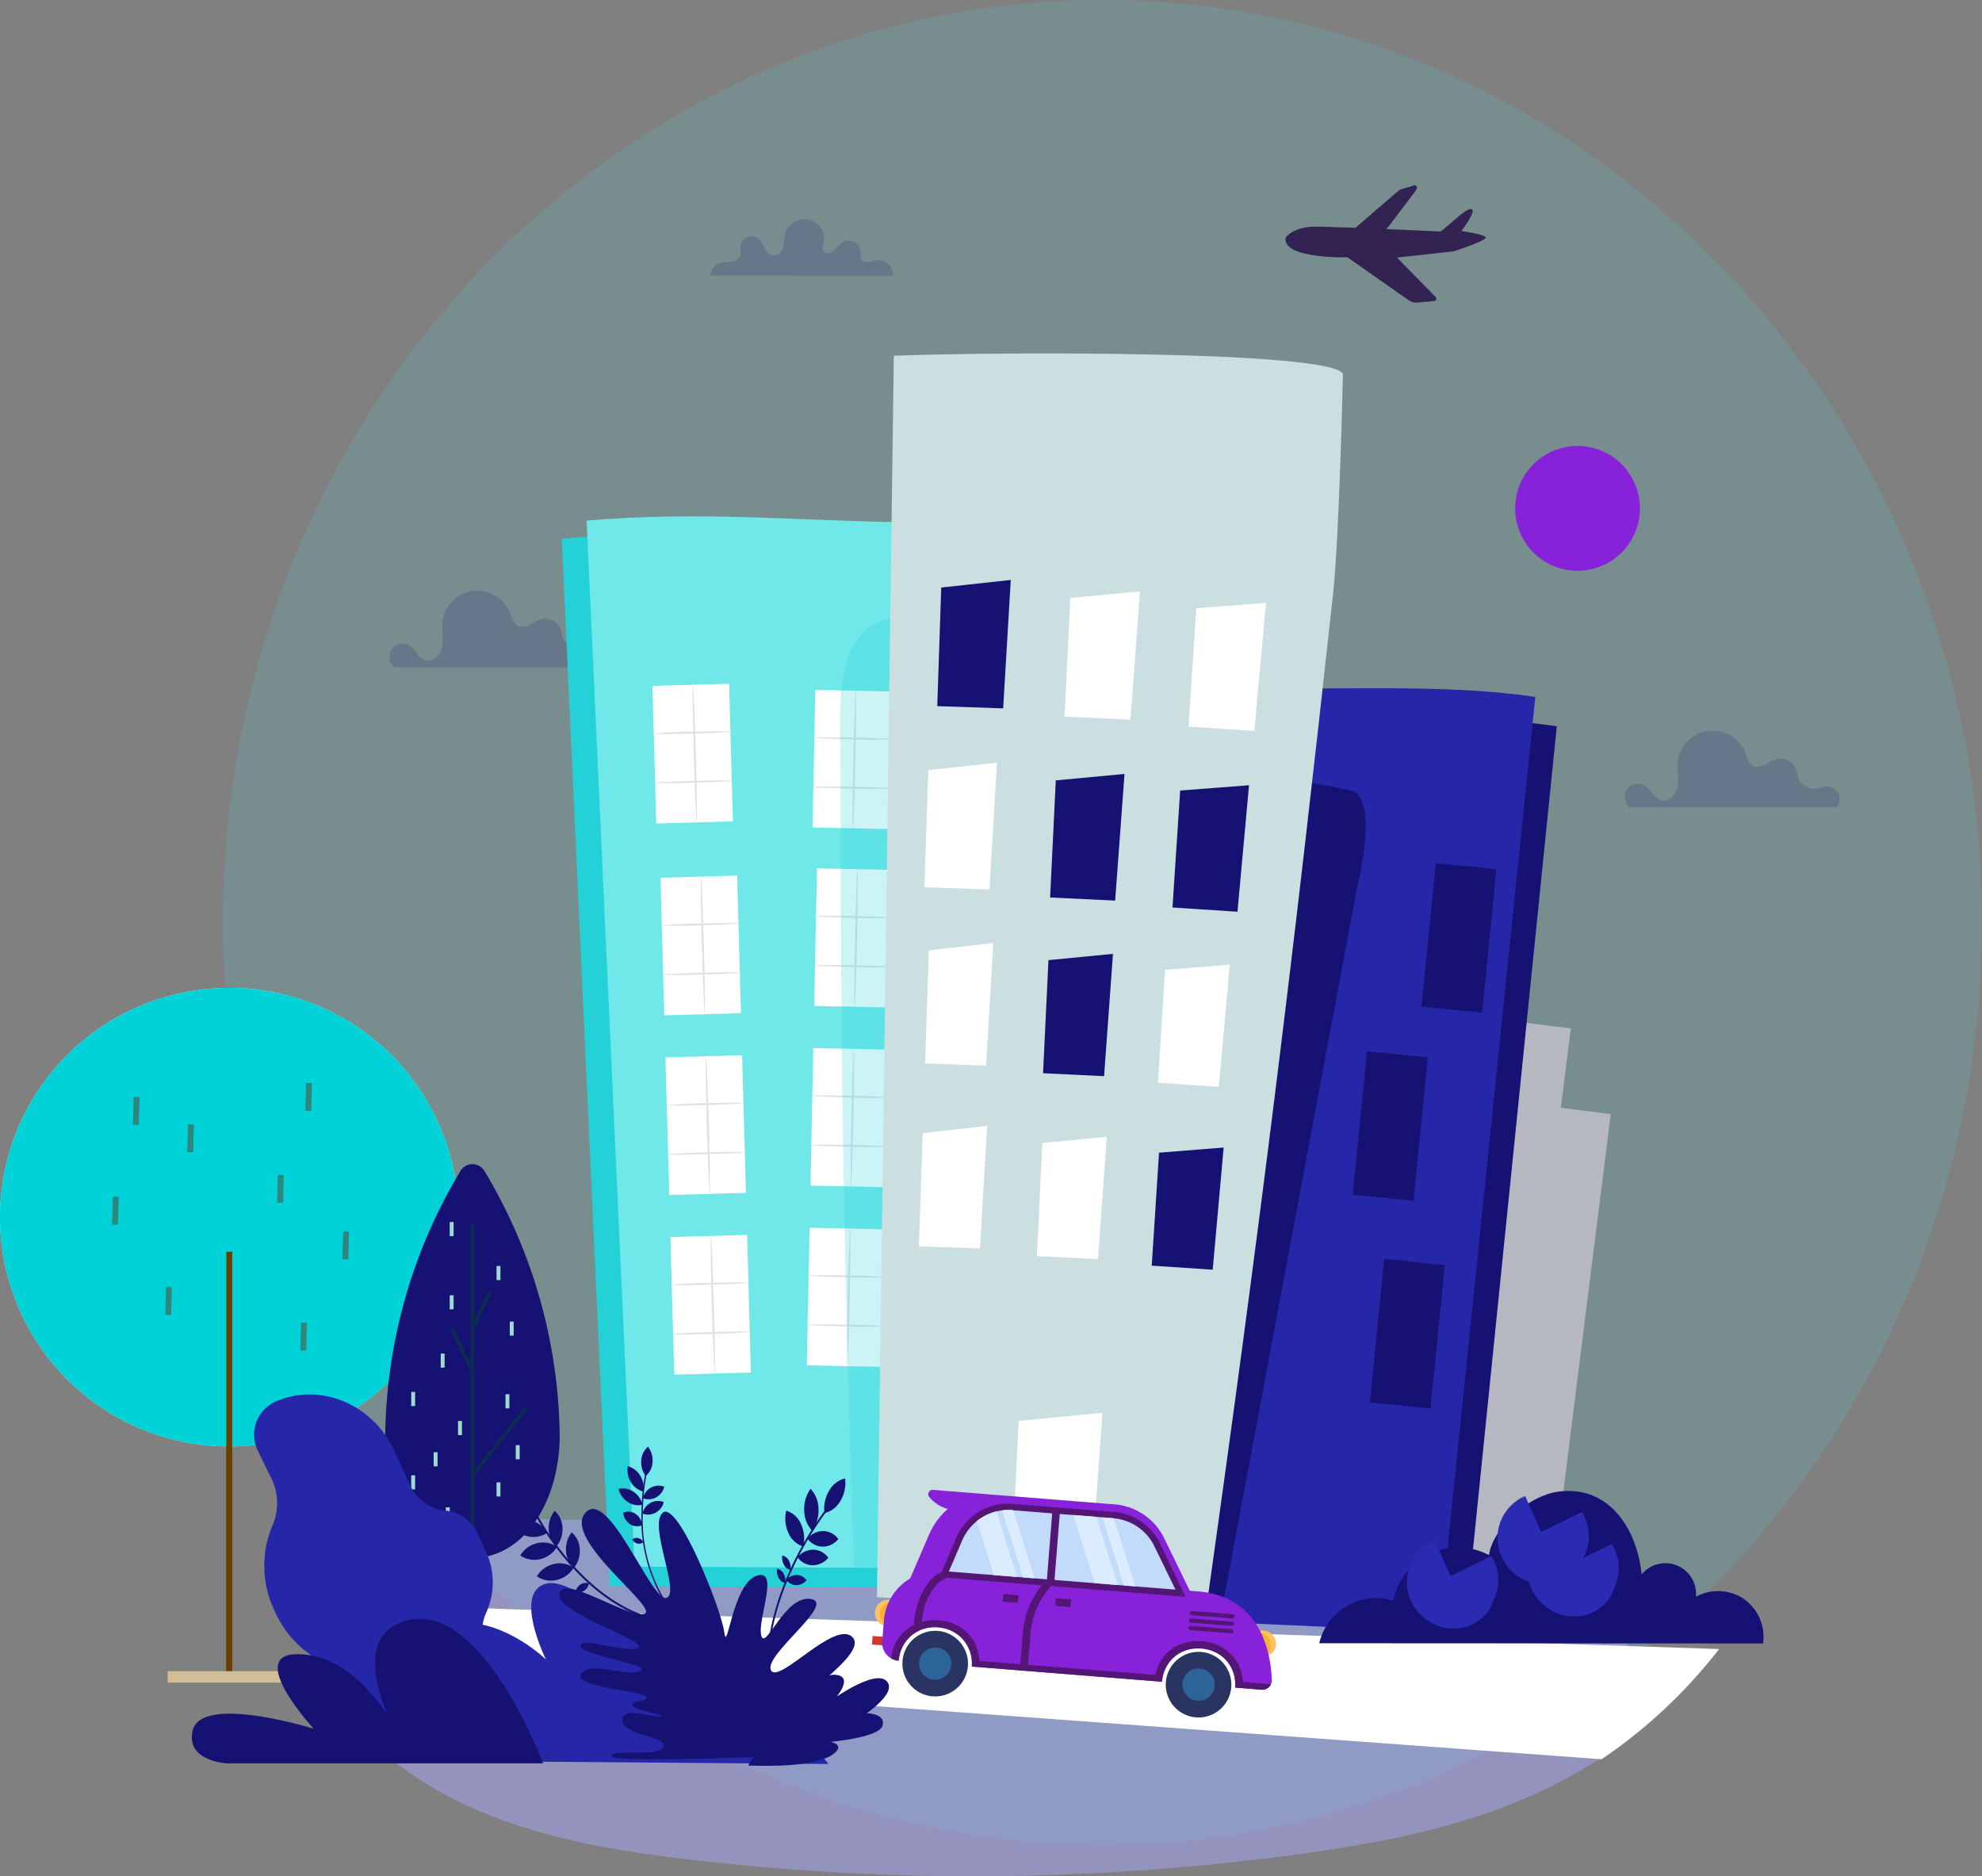 <?xml version="1.0" encoding="UTF-8"?>
<svg xmlns="http://www.w3.org/2000/svg" xmlns:xlink="http://www.w3.org/1999/xlink" width="244.668" height="231.575" viewBox="0 0 244.668 231.575">
  <rect x="0" y="0" width="244.668" height="231.575" fill="#808080" stroke="none"/>
  <defs>
    <clipPath id="clip-path">
      <rect id="Rectangle_5431" data-name="Rectangle 5431" width="244.668" height="231.575" fill="none"></rect>
    </clipPath>
    <clipPath id="clip-path-3">
      <rect id="Rectangle_5406" data-name="Rectangle 5406" width="217.149" height="227.714" fill="none"></rect>
    </clipPath>
    <clipPath id="clip-path-4">
      <rect id="Rectangle_5407" data-name="Rectangle 5407" width="160.199" height="44.065" fill="none"></rect>
    </clipPath>
    <clipPath id="clip-path-5">
      <rect id="Rectangle_5408" data-name="Rectangle 5408" width="26.518" height="9.454" fill="none"></rect>
    </clipPath>
    <clipPath id="clip-path-6">
      <rect id="Rectangle_5419" data-name="Rectangle 5419" width="48.797" height="122.048" fill="none"></rect>
    </clipPath>
    <clipPath id="clip-path-8">
      <rect id="Rectangle_5429" data-name="Rectangle 5429" width="22.531" height="6.948" fill="none"></rect>
    </clipPath>
  </defs>
  <g id="ville" transform="translate(0 0)">
    <g id="Groupe_12668" data-name="Groupe 12668" transform="translate(0 0)" clip-path="url(#clip-path)">
      <g id="Groupe_12667" data-name="Groupe 12667">
        <g id="Groupe_12666" data-name="Groupe 12666" clip-path="url(#clip-path)">
          <g id="Groupe_12650" data-name="Groupe 12650" transform="translate(27.519)" opacity="0.14">
            <g id="Groupe_12649" data-name="Groupe 12649">
              <g id="Groupe_12648" data-name="Groupe 12648" clip-path="url(#clip-path-3)">
                <path id="Tracé_18196" data-name="Tracé 18196" d="M236.73,113.857c0,62.882-48.611,113.856-108.575,113.856S19.58,176.739,19.58,113.857,68.191,0,128.155,0,236.73,50.976,236.73,113.857" transform="translate(-19.58 0)" fill="#4be1e1"></path>
              </g>
            </g>
          </g>
          <g id="Groupe_12653" data-name="Groupe 12653" transform="translate(42.02 187.51)" opacity="0.49">
            <g id="Groupe_12652" data-name="Groupe 12652">
              <g id="Groupe_12651" data-name="Groupe 12651" clip-path="url(#clip-path-4)">
                <path id="Tracé_18197" data-name="Tracé 18197" d="M57.448,133.488c-6.666-.229-13.673-.091-19.5,3.592s-9.875,12.059-7.22,19c1.3,3.4,3.945,5.9,6.691,7.918,10.216,7.5,22.651,9.872,34.752,11.335a298.442,298.442,0,0,0,76.277-.6c12.264-1.679,24.7-4.22,35.553-10.917a13.507,13.507,0,0,0,4.864-4.455c2.226-3.817,1.224-9.207-1.38-12.7s-6.455-5.454-10.274-6.936c-14.075-5.461-43.241-4.894-49.325-5.655s-70.44-.571-70.44-.571" transform="translate(-29.898 -133.418)" fill="#a8a8ff"></path>
              </g>
            </g>
          </g>
          <path id="Tracé_18198" data-name="Tracé 18198" d="M33.866,140.963l.11.5,6.53,8.036,143.47,10.492a62.831,62.831,0,0,0,14.51-13.6Z" transform="translate(13.73 57.15)" fill="#fff"></path>
          <g id="Groupe_12656" data-name="Groupe 12656" transform="translate(48.094 72.921)" opacity="0.18">
            <g id="Groupe_12655" data-name="Groupe 12655">
              <g id="Groupe_12654" data-name="Groupe 12654" clip-path="url(#clip-path-5)">
                <path id="Tracé_18199" data-name="Tracé 18199" d="M34.858,61.339H60.407a1.782,1.782,0,0,0,.11-1.864A1.7,1.7,0,0,0,59,58.762c-.382.032-.742.2-1.122.259a2.08,2.08,0,0,1-2.409-1.9,2.074,2.074,0,0,0-2.611-1.71c-.593.186-1.1.586-1.679.8-1.7.625-1.72-.978-2.308-2.063a4.344,4.344,0,0,0-8.149,1.708c-.082.966.162,1.948-.006,2.9s-1,1.931-1.947,1.727-1.338-1.4-2.2-1.862a1.61,1.61,0,0,0-1.722,2.711" transform="translate(-34.22 -51.885)" fill="#161273"></path>
              </g>
            </g>
          </g>
          <path id="Tracé_18200" data-name="Tracé 18200" d="M148.48,46.575a7.7,7.7,0,1,1-7.991-7.4,7.7,7.7,0,0,1,7.991,7.4" transform="translate(53.954 15.879)" fill="#8721da"></path>
          <rect id="Rectangle_5409" data-name="Rectangle 5409" width="60.954" height="31.545" transform="translate(159.94 194.053) rotate(-82.834)" fill="#b5b7c1"></rect>
          <rect id="Rectangle_5410" data-name="Rectangle 5410" width="11.59" height="18.998" transform="translate(173.614 136.064) rotate(-82.835)" fill="#b5b7c1"></rect>
          <rect id="Rectangle_5411" data-name="Rectangle 5411" width="18.64" height="5.974" transform="translate(181.491 126.096) rotate(-82.838)" fill="#b5b7c1"></rect>
          <rect id="Rectangle_5412" data-name="Rectangle 5412" width="30.487" height="20.075" transform="translate(152.065 176.222) rotate(-82.833)" fill="#b5b7c1"></rect>
          <path id="Tracé_18201" data-name="Tracé 18201" d="M55.274,176.727,49.342,47.456c13.908-1.258,27.524.273,40.525.385,3.069.027,8.094.907,10.746,2.409,5.585,3.162,3.986,12.657,3.613,18.948-2.214,37.251-4.443,66.822-8.427,107.73Z" transform="translate(20.005 19.04)" fill="#23d1d6"></path>
          <path id="Tracé_18202" data-name="Tracé 18202" d="M57.433,174.983,51.525,45.88c13.907-1.256,27.5.105,40.5.218,3.069.027,8.094.907,10.746,2.409,5.585,3.162,3.986,12.657,3.613,18.948-2.214,37.251-4.443,66.822-8.427,107.73Z" transform="translate(20.89 18.386)" fill="#70e8ea"></path>
          <rect id="Rectangle_5413" data-name="Rectangle 5413" width="9.465" height="16.984" transform="matrix(1, -0.028, 0.028, 1, 81.53, 108.338)" fill="#fff"></rect>
          <path id="Tracé_18203" data-name="Tracé 18203" d="M62.047,93.964c-.07,0-.232-3.8-.361-8.485s-.178-8.49-.11-8.493.232,3.8.363,8.486.178,8.49.108,8.492" transform="translate(24.952 31.212)" fill="#e1e1e1"></path>
          <path id="Tracé_18204" data-name="Tracé 18204" d="M67.589,81.108c0,.065-2.115.177-4.728.249s-4.732.079-4.733.014a47.013,47.013,0,0,1,4.728-.249c2.613-.073,4.732-.079,4.733-.014" transform="translate(23.567 32.865)" fill="#e1e1e1"></path>
          <path id="Tracé_18205" data-name="Tracé 18205" d="M67.767,85.428c0,.065-2.132.177-4.766.25s-4.771.079-4.773.014,2.131-.177,4.766-.25,4.771-.079,4.773-.014" transform="translate(23.607 34.617)" fill="#e1e1e1"></path>
          <rect id="Rectangle_5414" data-name="Rectangle 5414" width="9.465" height="16.984" transform="matrix(1, -0.028, 0.028, 1, 80.537, 84.66)" fill="#fff"></rect>
          <path id="Tracé_18206" data-name="Tracé 18206" d="M61.34,77.117c-.07,0-.232-3.8-.361-8.485s-.178-8.49-.11-8.493.232,3.8.363,8.486.178,8.49.108,8.492" transform="translate(24.665 24.382)" fill="#e1e1e1"></path>
          <path id="Tracé_18207" data-name="Tracé 18207" d="M66.883,64.261c0,.065-2.115.177-4.728.249s-4.732.079-4.733.014a47.01,47.01,0,0,1,4.728-.249c2.613-.073,4.731-.079,4.733-.014" transform="translate(23.28 26.035)" fill="#e1e1e1"></path>
          <path id="Tracé_18208" data-name="Tracé 18208" d="M67.061,68.58c0,.065-2.132.177-4.766.25s-4.771.079-4.773.014,2.131-.177,4.766-.25,4.771-.079,4.773-.014" transform="translate(23.321 27.786)" fill="#e1e1e1"></path>
          <rect id="Rectangle_5415" data-name="Rectangle 5415" width="16.983" height="9.465" transform="translate(100.506 124.162) rotate(-88.817)" fill="#fff"></rect>
          <path id="Tracé_18209" data-name="Tracé 18209" d="M75.082,93.317c-.07,0-.048-3.8.048-8.492s.232-8.49.3-8.489.048,3.8-.049,8.493-.23,8.489-.3,8.487" transform="translate(30.424 30.949)" fill="#e1e1e1"></path>
          <path id="Tracé_18210" data-name="Tracé 18210" d="M81.139,80.672c0,.065-2.121.074-4.733.021s-4.731-.15-4.729-.216,2.119-.073,4.733-.02,4.731.15,4.729.215" transform="translate(29.059 32.605)" fill="#e1e1e1"></path>
          <path id="Tracé_18211" data-name="Tracé 18211" d="M81.107,84.994c0,.065-2.139.075-4.773.02s-4.77-.15-4.769-.216,2.139-.073,4.774-.02,4.769.152,4.767.216" transform="translate(29.015 34.357)" fill="#e1e1e1"></path>
          <rect id="Rectangle_5416" data-name="Rectangle 5416" width="16.983" height="9.465" transform="translate(100.298 102.135) rotate(-88.817)" fill="#fff"></rect>
          <path id="Tracé_18212" data-name="Tracé 18212" d="M74.934,77.644c-.072,0-.049-3.8.046-8.492s.232-8.49.3-8.489.048,3.8-.049,8.493-.23,8.489-.3,8.487" transform="translate(30.363 24.595)" fill="#e1e1e1"></path>
          <path id="Tracé_18213" data-name="Tracé 18213" d="M80.991,65c0,.065-2.121.075-4.733.021s-4.731-.15-4.729-.216,2.121-.073,4.733-.02,4.731.15,4.729.215" transform="translate(28.999 26.251)" fill="#e1e1e1"></path>
          <path id="Tracé_18214" data-name="Tracé 18214" d="M80.959,69.321c0,.065-2.139.074-4.773.02s-4.77-.15-4.769-.216,2.139-.073,4.774-.02,4.769.152,4.767.216" transform="translate(28.955 28.002)" fill="#e1e1e1"></path>
          <rect id="Rectangle_5417" data-name="Rectangle 5417" width="16.983" height="9.465" transform="translate(100.05 146.342) rotate(-88.817)" fill="#fff"></rect>
          <path id="Tracé_18215" data-name="Tracé 18215" d="M74.757,109.1c-.07,0-.048-3.8.048-8.492s.232-8.49.3-8.489.048,3.8-.049,8.493-.23,8.489-.3,8.487" transform="translate(30.292 37.347)" fill="#e1e1e1"></path>
          <path id="Tracé_18216" data-name="Tracé 18216" d="M80.814,96.453c0,.065-2.121.074-4.733.021s-4.731-.15-4.729-.216,2.121-.073,4.733-.02,4.731.15,4.729.215" transform="translate(28.928 39.003)" fill="#e1e1e1"></path>
          <path id="Tracé_18217" data-name="Tracé 18217" d="M80.783,100.775c0,.065-2.139.074-4.773.02s-4.77-.15-4.769-.216,2.139-.073,4.774-.02,4.769.152,4.767.216" transform="translate(28.883 40.755)" fill="#e1e1e1"></path>
          <rect id="Rectangle_5418" data-name="Rectangle 5418" width="16.983" height="9.465" transform="translate(99.593 168.521) rotate(-88.817)" fill="#fff"></rect>
          <path id="Tracé_18218" data-name="Tracé 18218" d="M74.432,124.879c-.07,0-.048-3.8.048-8.492s.232-8.49.3-8.489.048,3.8-.049,8.493-.23,8.489-.3,8.487" transform="translate(30.16 43.745)" fill="#e1e1e1"></path>
          <path id="Tracé_18219" data-name="Tracé 18219" d="M80.489,112.234c0,.065-2.121.074-4.733.021s-4.731-.15-4.729-.216,2.119-.073,4.733-.02,4.731.15,4.729.215" transform="translate(28.796 45.401)" fill="#e1e1e1"></path>
          <path id="Tracé_18220" data-name="Tracé 18220" d="M80.458,116.557c0,.065-2.139.074-4.773.02s-4.77-.15-4.769-.216,2.139-.073,4.774-.02,4.769.152,4.767.216" transform="translate(28.752 47.153)" fill="#e1e1e1"></path>
          <g id="Groupe_12659" data-name="Groupe 12659" transform="translate(103.701 75.301)" opacity="0.24" style="mix-blend-mode: multiply;isolation: isolate">
            <g id="Groupe_12658" data-name="Groupe 12658">
              <g id="Groupe_12657" data-name="Groupe 12657" clip-path="url(#clip-path-6)">
                <path id="Tracé_18221" data-name="Tracé 18221" d="M110.086,175.626,121.954,68.48s2.19-13.044-1.6-13.606c-11.772-1.747-22.141-.856-33.213-1.285-2.613-.1-6.934.516-9.266,1.813-4.913,2.731-4.032,11.682-4.032,17.585,0,34.952.41,62.717,1.737,101.163Z" transform="translate(-73.786 -53.579)" fill="#23d1d6"></path>
              </g>
            </g>
          </g>
          <rect id="Rectangle_5420" data-name="Rectangle 5420" width="9.465" height="16.984" transform="matrix(1, -0.028, 0.028, 1, 82.144, 130.514)" fill="#fff"></rect>
          <path id="Tracé_18222" data-name="Tracé 18222" d="M62.484,109.743c-.07,0-.232-3.8-.361-8.485s-.178-8.49-.11-8.493.232,3.8.363,8.486.178,8.49.108,8.492" transform="translate(25.129 37.609)" fill="#e1e1e1"></path>
          <path id="Tracé_18223" data-name="Tracé 18223" d="M68.026,96.887c0,.065-2.115.177-4.728.249s-4.732.079-4.733.014a47.236,47.236,0,0,1,4.728-.25c2.613-.072,4.732-.077,4.733-.013" transform="translate(23.744 39.262)" fill="#e1e1e1"></path>
          <path id="Tracé_18224" data-name="Tracé 18224" d="M68.2,101.206c0,.065-2.132.177-4.766.25s-4.771.079-4.774.014,2.132-.177,4.767-.25,4.771-.079,4.773-.014" transform="translate(23.784 41.013)" fill="#e1e1e1"></path>
          <rect id="Rectangle_5421" data-name="Rectangle 5421" width="9.465" height="16.984" transform="matrix(1, -0.028, 0.028, 1, 82.759, 152.689)" fill="#fff"></rect>
          <path id="Tracé_18225" data-name="Tracé 18225" d="M62.921,125.522c-.07,0-.232-3.8-.361-8.485s-.178-8.49-.11-8.493.232,3.8.363,8.486.178,8.49.108,8.492" transform="translate(25.306 44.007)" fill="#e1e1e1"></path>
          <path id="Tracé_18226" data-name="Tracé 18226" d="M68.463,112.666c0,.065-2.115.177-4.728.249s-4.732.079-4.733.014a47.01,47.01,0,0,1,4.728-.249c2.613-.073,4.732-.079,4.733-.014" transform="translate(23.921 45.66)" fill="#e1e1e1"></path>
          <path id="Tracé_18227" data-name="Tracé 18227" d="M68.641,116.985c0,.065-2.132.177-4.766.25s-4.771.079-4.773.014,2.131-.177,4.766-.25,4.771-.079,4.773-.014" transform="translate(23.962 47.411)" fill="#e1e1e1"></path>
          <path id="Tracé_18228" data-name="Tracé 18228" d="M139.294,175.84,150.66,64.219c-11.776-1.694-23.908-1.034-34.975-1.5-2.614-.111-6.927.433-9.253,1.618-4.894,2.5-3.963,10.788-3.93,16.252.2,32.357.76,58.064,2.3,93.663Z" transform="translate(41.52 25.421)" fill="#151273"></path>
          <path id="Tracé_18229" data-name="Tracé 18229" d="M136.957,176.958l11.9-115.412c-11.775-1.716-24.162-.722-35.231-1.176-2.613-.108-6.93.464-9.259,1.692-4.9,2.586-3.991,11.134-3.972,16.768.118,33.365.613,59.871,2.065,96.577Z" transform="translate(40.672 24.47)" fill="#2626a9"></path>
          <rect id="Rectangle_5422" data-name="Rectangle 5422" width="17.793" height="7.528" transform="translate(175.472 124.247) rotate(-84.3)" fill="#151273"></rect>
          <rect id="Rectangle_5423" data-name="Rectangle 5423" width="17.793" height="7.528" transform="translate(166.992 147.467) rotate(-84.3)" fill="#151273"></rect>
          <rect id="Rectangle_5424" data-name="Rectangle 5424" width="17.793" height="7.528" transform="translate(169.1 173.099) rotate(-84.3)" fill="#151273"></rect>
          <path id="Tracé_18230" data-name="Tracé 18230" d="M117.078,172.7l16.935-90.438s2.8-10.948-.94-11.735c-11.64-2.448-22.006-2.531-33.011-3.8-2.6-.3-6.929-.124-9.315.793-5.022,1.931-4.572,9.637-4.853,14.673-1.664,29.816-2.587,53.535-3.1,86.439Z" transform="translate(33.567 26.999)" fill="#151273"></path>
          <path id="Tracé_18231" data-name="Tracé 18231" d="M77.027,184.541,79.108,31.326c13.964-.533,53.9-.587,55.44,2.226,0,0-.426,19.932-1.234,27.337-4.785,43.846-9.057,78.621-15.863,126.663Z" transform="translate(31.229 12.584)" fill="#cbdfe0"></path>
          <path id="Tracé_18232" data-name="Tracé 18232" d="M82.816,51.867l-.492,14.642,8.135.274L91.4,50.934Z" transform="translate(33.376 20.65)" fill="#161273"></path>
          <path id="Tracé_18233" data-name="Tracé 18233" d="M94.216,52.748,93.51,67.381l8.129.392L102.81,51.94Z" transform="translate(37.912 21.058)" fill="#fff"></path>
          <path id="Tracé_18234" data-name="Tracé 18234" d="M105.352,53.606l-.959,14.619,8.122.533,1.443-15.811Z" transform="translate(42.324 21.466)" fill="#fff"></path>
          <path id="Tracé_18235" data-name="Tracé 18235" d="M81.679,67.9l-.486,14.459,8.033.27.928-15.651Z" transform="translate(32.918 27.154)" fill="#fff"></path>
          <path id="Tracé_18236" data-name="Tracé 18236" d="M92.936,68.766l-.7,14.451,8.028.386,1.157-15.634Z" transform="translate(37.396 27.557)" fill="#161273"></path>
          <path id="Tracé_18237" data-name="Tracé 18237" d="M103.933,69.614l-.947,14.437,8.021.526,1.427-15.613Z" transform="translate(41.753 27.959)" fill="#161273"></path>
          <path id="Tracé_18238" data-name="Tracé 18238" d="M81.721,83.719l-.469,13.966,7.537.253.885-15.117Z" transform="translate(32.942 33.578)" fill="#fff"></path>
          <path id="Tracé_18239" data-name="Tracé 18239" d="M92.284,84.548l-.668,13.957,7.533.367,1.1-15.1Z" transform="translate(37.144 33.962)" fill="#161273"></path>
          <path id="Tracé_18240" data-name="Tracé 18240" d="M89.722,125.084l-.867,18.143,9.792.478,1.429-19.632Z" transform="translate(36.024 50.302)" fill="#fff"></path>
          <path id="Tracé_18241" data-name="Tracé 18241" d="M102.6,85.356,101.7,99.3l7.526.5L110.58,84.72Z" transform="translate(41.232 34.348)" fill="#fff"></path>
          <path id="Tracé_18242" data-name="Tracé 18242" d="M81.181,99.78l-.469,13.966,7.537.253.885-15.117Z" transform="translate(32.723 40.089)" fill="#fff"></path>
          <path id="Tracé_18243" data-name="Tracé 18243" d="M91.744,100.61l-.668,13.957,7.533.367,1.1-15.1Z" transform="translate(36.925 40.474)" fill="#fff"></path>
          <path id="Tracé_18244" data-name="Tracé 18244" d="M102.063,101.418l-.9,13.943,7.526.5,1.353-15.082Z" transform="translate(41.013 40.859)" fill="#161273"></path>
          <path id="Tracé_18245" data-name="Tracé 18245" d="M0,115.065a28.3,28.3,0,1,0,28.3-28.3A28.3,28.3,0,0,0,0,115.065" transform="translate(0 35.175)" fill="#b7fff9"></path>
          <line id="Ligne_618" data-name="Ligne 618" y2="52.476" transform="translate(28.304 154.504)" fill="none" stroke="#6b3e00" stroke-width="0.728"></line>
          <line id="Ligne_619" data-name="Ligne 619" x1="15.931" transform="translate(20.711 206.979)" fill="none" stroke="#cebe8a" stroke-width="0.728"></line>
          <line id="Ligne_620" data-name="Ligne 620" x1="0.093" y2="3.435" transform="translate(38.052 133.681)" fill="none" stroke="#2f867c" stroke-width="0.728"></line>
          <line id="Ligne_621" data-name="Ligne 621" x1="0.093" y2="3.435" transform="translate(23.48 138.78)" fill="none" stroke="#2f867c" stroke-width="0.728"></line>
          <line id="Ligne_622" data-name="Ligne 622" x1="0.093" y2="3.435" transform="translate(16.772 135.398)" fill="none" stroke="#2f867c" stroke-width="0.728"></line>
          <line id="Ligne_623" data-name="Ligne 623" x1="0.093" y2="3.435" transform="translate(34.576 145.027)" fill="none" stroke="#2f867c" stroke-width="0.728"></line>
          <line id="Ligne_624" data-name="Ligne 624" x1="0.093" y2="3.435" transform="translate(42.632 152)" fill="none" stroke="#2f867c" stroke-width="0.728"></line>
          <line id="Ligne_625" data-name="Ligne 625" x1="0.093" y2="3.435" transform="translate(20.765 158.866)" fill="none" stroke="#2f867c" stroke-width="0.728"></line>
          <line id="Ligne_626" data-name="Ligne 626" x1="0.093" y2="3.435" transform="translate(14.203 147.728)" fill="none" stroke="#2f867c" stroke-width="0.728"></line>
          <line id="Ligne_627" data-name="Ligne 627" x1="0.093" y2="3.435" transform="translate(37.435 163.25)" fill="none" stroke="#2f867c" stroke-width="0.728"></line>
          <path id="Tracé_18246" data-name="Tracé 18246" d="M0,115.065a28.3,28.3,0,1,0,28.3-28.3A28.3,28.3,0,0,0,0,115.065" transform="translate(0 35.175)" fill="#00d2d7"></path>
          <line id="Ligne_628" data-name="Ligne 628" y2="52.476" transform="translate(28.304 154.504)" fill="none" stroke="#6b3e00" stroke-width="0.728"></line>
          <line id="Ligne_629" data-name="Ligne 629" x1="15.931" transform="translate(20.711 206.979)" fill="none" stroke="#d2be96" stroke-width="1.417"></line>
          <line id="Ligne_630" data-name="Ligne 630" x1="0.093" y2="3.435" transform="translate(38.052 133.681)" fill="none" stroke="#2f867c" stroke-width="0.728"></line>
          <line id="Ligne_631" data-name="Ligne 631" x1="0.093" y2="3.435" transform="translate(23.48 138.78)" fill="none" stroke="#2f867c" stroke-width="0.728"></line>
          <line id="Ligne_632" data-name="Ligne 632" x1="0.093" y2="3.435" transform="translate(16.772 135.398)" fill="none" stroke="#2f867c" stroke-width="0.728"></line>
          <line id="Ligne_633" data-name="Ligne 633" x1="0.093" y2="3.435" transform="translate(34.576 145.027)" fill="none" stroke="#2f867c" stroke-width="0.728"></line>
          <line id="Ligne_634" data-name="Ligne 634" x1="0.093" y2="3.435" transform="translate(42.632 152)" fill="none" stroke="#2f867c" stroke-width="0.728"></line>
          <line id="Ligne_635" data-name="Ligne 635" x1="0.093" y2="3.435" transform="translate(20.765 158.866)" fill="none" stroke="#2f867c" stroke-width="0.728"></line>
          <line id="Ligne_636" data-name="Ligne 636" x1="0.093" y2="3.435" transform="translate(14.203 147.728)" fill="none" stroke="#2f867c" stroke-width="0.728"></line>
          <line id="Ligne_637" data-name="Ligne 637" x1="0.093" y2="3.435" transform="translate(37.435 163.25)" fill="none" stroke="#2f867c" stroke-width="0.728"></line>
          <line id="Ligne_638" data-name="Ligne 638" y2="1.743" transform="translate(66.761 172.963)" fill="none" stroke="#9fd9d1" stroke-width="0.482"></line>
          <path id="Tracé_18247" data-name="Tracé 18247" d="M46.124,103.149a1.726,1.726,0,0,0-3.041,0,64.814,64.814,0,0,0-9.248,32.588c0,7.921,4.275,15.11,10.768,15.11s10.77-7.189,10.77-15.11a64.812,64.812,0,0,0-9.249-32.588" transform="translate(13.718 41.451)" fill="#161273"></path>
          <line id="Ligne_639" data-name="Ligne 639" y2="52.757" transform="translate(58.322 151.202)" fill="none" stroke="#0b2b52" stroke-width="0.482"></line>
          <line id="Ligne_640" data-name="Ligne 640" x2="9.713" transform="translate(53.458 203.959)" fill="none" stroke="#d2be96" stroke-width="1.417"></line>
          <line id="Ligne_641" data-name="Ligne 641" y2="1.743" transform="translate(62.643 172.092)" fill="none" stroke="#9fd9d1" stroke-width="0.482"></line>
          <line id="Ligne_642" data-name="Ligne 642" y2="1.743" transform="translate(51.003 182.096)" fill="none" stroke="#9fd9d1" stroke-width="0.482"></line>
          <line id="Ligne_643" data-name="Ligne 643" y2="1.743" transform="translate(51.003 171.802)" fill="none" stroke="#9fd9d1" stroke-width="0.482"></line>
          <line id="Ligne_644" data-name="Ligne 644" y2="1.743" transform="translate(61.535 156.256)" fill="none" stroke="#9fd9d1" stroke-width="0.482"></line>
          <line id="Ligne_645" data-name="Ligne 645" y2="1.743" transform="translate(61.535 182.967)" fill="none" stroke="#9fd9d1" stroke-width="0.482"></line>
          <line id="Ligne_646" data-name="Ligne 646" y2="1.743" transform="translate(63.91 178.374)" fill="none" stroke="#9fd9d1" stroke-width="0.482"></line>
          <line id="Ligne_647" data-name="Ligne 647" y2="1.743" transform="translate(63.171 163.118)" fill="none" stroke="#9fd9d1" stroke-width="0.482"></line>
          <line id="Ligne_648" data-name="Ligne 648" y2="1.743" transform="translate(56.784 175.392)" fill="none" stroke="#9fd9d1" stroke-width="0.482"></line>
          <line id="Ligne_649" data-name="Ligne 649" y2="1.743" transform="translate(55.754 159.872)" fill="none" stroke="#9fd9d1" stroke-width="0.482"></line>
          <line id="Ligne_650" data-name="Ligne 650" y2="1.743" transform="translate(54.646 167.067)" fill="none" stroke="#9fd9d1" stroke-width="0.482"></line>
          <line id="Ligne_651" data-name="Ligne 651" y2="1.743" transform="translate(55.754 150.834)" fill="none" stroke="#9fd9d1" stroke-width="0.482"></line>
          <line id="Ligne_652" data-name="Ligne 652" y2="1.743" transform="translate(53.775 179.245)" fill="none" stroke="#9fd9d1" stroke-width="0.482"></line>
          <line id="Ligne_653" data-name="Ligne 653" y2="1.743" transform="translate(55.279 186.046)" fill="none" stroke="#9fd9d1" stroke-width="0.482"></line>
          <line id="Ligne_654" data-name="Ligne 654" x1="2.184" y2="4.566" transform="translate(58.321 159.423)" fill="none" stroke="#0b2b52" stroke-width="0.482"></line>
          <line id="Ligne_655" data-name="Ligne 655" x2="2.568" y2="5.161" transform="translate(55.754 163.989)" fill="none" stroke="#0b2b52" stroke-width="0.482"></line>
          <line id="Ligne_656" data-name="Ligne 656" x1="6.618" y2="8.261" transform="translate(58.322 173.835)" fill="none" stroke="#0b2b52" stroke-width="0.482"></line>
          <path id="Tracé_18248" data-name="Tracé 18248" d="M24.286,132.528l-1.5-3.09a4.485,4.485,0,0,1,2-6.011c5.485-2.54,12.12.125,14.817,5.953l1.972,4.26a5.4,5.4,0,0,0,4.436,3.169,4.775,4.775,0,0,1,3.887,2.815l1.039,2.246a9.019,9.019,0,0,1,.021,7.547A5.476,5.476,0,0,0,51,154l1.473,3.18a6.82,6.82,0,0,1-3.047,9.141l-1.887.874A6.82,6.82,0,0,1,38.6,163.6c-1.512-4.693-4.015-6.646-6.212-7.408a12.852,12.852,0,0,1-7.425-6.75l-.208-.45a12.768,12.768,0,0,1-.1-10.52,6.961,6.961,0,0,0-.363-5.948" transform="translate(9.054 49.651)" fill="#2626a9"></path>
          <path id="Tracé_18249" data-name="Tracé 18249" d="M86.26,161.363s-10.924-14.511-17.8-16.736-.395,6.614-.395,6.614S55.87,137.905,51.4,139.108c-4.1,1.1,0,9.367,0,9.367s-4.62-4.577-10.223-4.577,4.33,17.139,4.33,17.139Z" transform="translate(15.998 56.367)" fill="#2626a9"></path>
          <path id="Tracé_18250" data-name="Tracé 18250" d="M60.213,160.01S52.746,140.04,43.5,142.35c-7.5,1.872-2.167,11.919-2.624,11.463S36.4,146.535,29.9,146.535s2,9.206,2,9.206-13.856-4.327-14.941.216c-.9,3.771,4.136,4.053,4.136,4.053Z" transform="translate(6.828 57.637)" fill="#161273"></path>
          <path id="Tracé_18251" data-name="Tracé 18251" d="M59.137,145.15a19.625,19.625,0,0,1-2.624-10.7,27.5,27.5,0,0,1,.642-5.6l-.163-.058a27.775,27.775,0,0,0-.648,5.644A19.826,19.826,0,0,0,59,145.247Z" transform="translate(22.842 52.215)" fill="#161273"></path>
          <path id="Tracé_18252" data-name="Tracé 18252" d="M57.72,128.968a2.4,2.4,0,0,1-.835,1.7,2.785,2.785,0,0,1-.559-1.914,2.4,2.4,0,0,1,.835-1.7,2.785,2.785,0,0,1,.559,1.914" transform="translate(22.832 51.511)" fill="#161273"></path>
          <path id="Tracé_18253" data-name="Tracé 18253" d="M56.689,129.942a2.778,2.778,0,0,1,.378,1.955,2.527,2.527,0,0,1-1.532-1.174,2.77,2.77,0,0,1-.377-1.955,2.525,2.525,0,0,1,1.531,1.174" transform="translate(22.344 52.206)" fill="#161273"></path>
          <path id="Tracé_18254" data-name="Tracé 18254" d="M56.145,131.113a2.708,2.708,0,0,1,1.148,1.608,2.227,2.227,0,0,1-1.816-.322,2.714,2.714,0,0,1-1.148-1.608,2.226,2.226,0,0,1,1.816.322" transform="translate(22.026 52.996)" fill="#161273"></path>
          <path id="Tracé_18255" data-name="Tracé 18255" d="M56.245,133.018a1.974,1.974,0,0,1,.839,1.408,1.58,1.58,0,0,1-1.508-.124,1.98,1.98,0,0,1-.839-1.408,1.58,1.58,0,0,1,1.508.124" transform="translate(22.192 53.824)" fill="#161273"></path>
          <path id="Tracé_18256" data-name="Tracé 18256" d="M57.482,130.707a1.907,1.907,0,0,1,1.622-.094,2.039,2.039,0,0,1-1.015,1.317,1.92,1.92,0,0,1-1.623.094,2.042,2.042,0,0,1,1.016-1.317" transform="translate(22.893 52.898)" fill="#161273"></path>
          <path id="Tracé_18257" data-name="Tracé 18257" d="M57.441,132.049a1.907,1.907,0,0,1,1.622-.094,2.04,2.04,0,0,1-1.015,1.317,1.92,1.92,0,0,1-1.623.094,2.042,2.042,0,0,1,1.016-1.317" transform="translate(22.876 53.442)" fill="#161273"></path>
          <path id="Tracé_18258" data-name="Tracé 18258" d="M56.267,135.086a1.023,1.023,0,0,1,.649.5.848.848,0,0,1-.745.173,1.03,1.03,0,0,1-.649-.5.848.848,0,0,1,.745-.171" transform="translate(22.51 54.758)" fill="#161273"></path>
          <path id="Tracé_18259" data-name="Tracé 18259" d="M62.189,146.31c-5.147-1.231-9.072-5.037-11.458-8.014a34.091,34.091,0,0,1-3.991-6.24l-.209.107a34.289,34.289,0,0,0,4.018,6.285c2.41,3.006,6.375,6.851,11.586,8.1Z" transform="translate(18.865 53.539)" fill="#161273"></path>
          <path id="Tracé_18260" data-name="Tracé 18260" d="M47.36,131.631a3.4,3.4,0,0,1,.572,2.54,3.121,3.121,0,0,1-2.139-1.344,3.4,3.4,0,0,1-.572-2.54,3.124,3.124,0,0,1,2.139,1.344" transform="translate(18.313 52.822)" fill="#161273"></path>
          <path id="Tracé_18261" data-name="Tracé 18261" d="M47.35,133.55a3.15,3.15,0,0,1,1.991,1.567,3.114,3.114,0,0,1-2.5.378,3.15,3.15,0,0,1-1.991-1.567,3.114,3.114,0,0,1,2.5-.378" transform="translate(18.185 54.101)" fill="#161273"></path>
          <path id="Tracé_18262" data-name="Tracé 18262" d="M47.772,135.556a3.078,3.078,0,0,1,2.474.443,3.273,3.273,0,0,1-2.076,1.514,3.072,3.072,0,0,1-2.474-.441,3.274,3.274,0,0,1,2.076-1.515" transform="translate(18.526 54.923)" fill="#161273"></path>
          <path id="Tracé_18263" data-name="Tracé 18263" d="M49.231,137.385a3.078,3.078,0,0,1,2.474.443,3.277,3.277,0,0,1-2.076,1.514,3.072,3.072,0,0,1-2.474-.441,3.275,3.275,0,0,1,2.076-1.515" transform="translate(19.118 55.664)" fill="#161273"></path>
          <path id="Tracé_18264" data-name="Tracé 18264" d="M48.2,134.98a3.332,3.332,0,0,1,.734-2.291,2.914,2.914,0,0,1,.961,2.084,3.338,3.338,0,0,1-.732,2.291,2.921,2.921,0,0,1-.963-2.084" transform="translate(19.539 53.796)" fill="#161273"></path>
          <path id="Tracé_18265" data-name="Tracé 18265" d="M49.719,136.877a3.35,3.35,0,0,1,.7-2.3,2.909,2.909,0,0,1,.994,2.067,3.346,3.346,0,0,1-.7,2.3,2.9,2.9,0,0,1-.994-2.066" transform="translate(20.154 54.559)" fill="#161273"></path>
          <path id="Tracé_18266" data-name="Tracé 18266" d="M51.149,139.226a1.267,1.267,0,0,1,1.06-.16,1.372,1.372,0,0,1-.6.925,1.262,1.262,0,0,1-1.06.16,1.377,1.377,0,0,1,.6-.925" transform="translate(20.493 56.36)" fill="#161273"></path>
          <path id="Tracé_18267" data-name="Tracé 18267" d="M67.373,153.634l.222-.015c-.32-5.886,1.841-11.425,3.71-15.035a39.171,39.171,0,0,1,4.181-6.5l-.163-.167a39.375,39.375,0,0,0-4.209,6.538c-1.886,3.64-4.064,9.228-3.741,15.177" transform="translate(27.302 53.483)" fill="#161273"></path>
          <path id="Tracé_18268" data-name="Tracé 18268" d="M74.407,132.591a3.082,3.082,0,0,1-1.977,1.532,4.288,4.288,0,0,1,.564-2.749,3.081,3.081,0,0,1,1.979-1.532,4.3,4.3,0,0,1-.565,2.749" transform="translate(29.349 52.641)" fill="#161273"></path>
          <path id="Tracé_18269" data-name="Tracé 18269" d="M72.4,133.247a4.222,4.222,0,0,1-.79,2.676,3.748,3.748,0,0,1-.973-2.5,4.219,4.219,0,0,1,.79-2.676,3.742,3.742,0,0,1,.973,2.5" transform="translate(28.638 53.01)" fill="#161273"></path>
          <path id="Tracé_18270" data-name="Tracé 18270" d="M70.906,134.308a4.2,4.2,0,0,1,.278,2.773,2.891,2.891,0,0,1-1.814-1.637,4.222,4.222,0,0,1-.278-2.773,2.884,2.884,0,0,1,1.814,1.637" transform="translate(27.964 53.788)" fill="#161273"></path>
          <path id="Tracé_18271" data-name="Tracé 18271" d="M69.529,137.234a1.755,1.755,0,0,1,.2,1.152,1.191,1.191,0,0,1-.807-.624,1.76,1.76,0,0,1-.2-1.151,1.188,1.188,0,0,1,.807.623" transform="translate(27.852 55.386)" fill="#161273"></path>
          <path id="Tracé_18272" data-name="Tracé 18272" d="M69.071,138.389a1.755,1.755,0,0,1,.2,1.152,1.191,1.191,0,0,1-.807-.624,1.76,1.76,0,0,1-.2-1.151,1.188,1.188,0,0,1,.807.623" transform="translate(27.666 55.854)" fill="#161273"></path>
          <path id="Tracé_18273" data-name="Tracé 18273" d="M72.87,134.462a2.336,2.336,0,0,1,1.858.991,2.489,2.489,0,0,1-1.941.936,2.333,2.333,0,0,1-1.858-.992,2.49,2.49,0,0,1,1.941-.935" transform="translate(28.757 54.514)" fill="#161273"></path>
          <path id="Tracé_18274" data-name="Tracé 18274" d="M71.993,136.1a2.336,2.336,0,0,1,1.858.991,2.49,2.49,0,0,1-1.941.936,2.333,2.333,0,0,1-1.858-.992,2.492,2.492,0,0,1,1.941-.935" transform="translate(28.401 55.176)" fill="#161273"></path>
          <path id="Tracé_18275" data-name="Tracé 18275" d="M70.346,138.32a1.519,1.519,0,0,1,1.209.645,1.62,1.62,0,0,1-1.263.609,1.519,1.519,0,0,1-1.209-.645,1.62,1.62,0,0,1,1.263-.609" transform="translate(28.008 56.079)" fill="#161273"></path>
          <path id="Tracé_18276" data-name="Tracé 18276" d="M55.57,163.04c0-.98,5.917.177,6.41-1.158s-5.068-1.412-5.068-3.218,2.833-.54,4.495-.54-3.28-.773-3.28-1.412,1.734-.3,1.734-.982-9.106-1.19-8.04-2.852,5.96.484,7.305-.375-7.182-1.8-7.393-3.075,6.282,1.095,7.2.176-10.267-4.223-9.8-6.652,8.478,3.11,10.48,2.514-10.1-9.121-7.286-12.442,8.18,10.993,10.012,10.482-2.3-9.045-.423-10.529,7.242,12.015,7.582,14.788,1.02-5.963,3.96-6.985.084,5.411.6,7.37,2.9-5.027,6.114-4.516-5.816,6.9-4.92,8.777,7.869-6.258,10.054-4.073-8.4,8.251-7.821,9.911,6.93-1.185,8.759.644-6.823,2.991-7.97,2.991-5.532,1.442-1.249,1.158-21.455.98-21.455,0" transform="translate(19.916 53.728)" fill="#161273"></path>
          <path id="Tracé_18277" data-name="Tracé 18277" d="M65.711,158.271s7.126.382,9.2-.925.437-2.322.437-2.322,6.59-.143,6.573-1.7a1.475,1.475,0,0,0-1.613-1.471s3.325-2.26,2.705-3.67c-.953-2.164-6.371,1.605-6.371,1.605s1.776-2.11.342-2.6c-3.939-1.353-11.273,11.089-11.273,11.089" transform="translate(26.641 59.63)" fill="#161273"></path>
          <path id="Tracé_18278" data-name="Tracé 18278" d="M83.013,147.862c.62,1.41-2.705,3.67-2.705,3.67s2.4-.032,2.011,1.487-6.424,2.022-6.424,2.022,2.107.412.032,1.717-10.216,1.2-10.216,1.2Z" transform="translate(26.641 59.947)" fill="#161273"></path>
          <path id="Tracé_18279" data-name="Tracé 18279" d="M82.283,136.378l-2.368,5.49,35.231,2.815-3.74-7.676a7.5,7.5,0,0,0-6.071-4.358l-22.56-1.8a.542.542,0,0,0-.476.867,4.57,4.57,0,0,0,2.3,1.487,8.727,8.727,0,0,0-2.312,3.179" transform="translate(32.4 53.047)" fill="#8721da"></path>
          <rect id="Rectangle_5425" data-name="Rectangle 5425" width="1.056" height="2.599" transform="translate(107.638 202.98) rotate(-85.44)" fill="#cd3932"></rect>
          <path id="Tracé_18280" data-name="Tracé 18280" d="M112.666,145.145a1.6,1.6,0,0,1-1.072,1.2l-.079.027h0l-1.029-3.044.111-.032a1.606,1.606,0,0,1,2.07,1.854" transform="translate(44.794 58.061)" fill="#f8b133"></path>
          <path id="Tracé_18281" data-name="Tracé 18281" d="M112.666,145.145a1.6,1.6,0,0,1-1.072,1.2l-.079.027a1.982,1.982,0,0,0,.521-1.762c-.252-1-1.552-1.282-1.552-1.282l.111-.032a1.606,1.606,0,0,1,2.07,1.854" transform="translate(44.794 58.061)" fill="#ffc161"></path>
          <path id="Tracé_18282" data-name="Tracé 18282" d="M76.93,142.6a1.6,1.6,0,0,0,1.185,1.084l.083.018.721-3.131-.112-.021A1.605,1.605,0,0,0,76.93,142.6" transform="translate(31.159 56.968)" fill="#f8b133"></path>
          <path id="Tracé_18283" data-name="Tracé 18283" d="M76.93,142.6a1.6,1.6,0,0,0,1.185,1.084l.083.018A1.976,1.976,0,0,1,77.5,142c.15-1.025,1.415-1.429,1.415-1.429l-.112-.021A1.605,1.605,0,0,0,76.93,142.6" transform="translate(31.159 56.968)" fill="#ffc161"></path>
          <path id="Tracé_18284" data-name="Tracé 18284" d="M87.346,147.594a4.048,4.048,0,1,1-3.712-4.357,4.048,4.048,0,0,1,3.712,4.357" transform="translate(32.135 58.067)" fill="#293462"></path>
          <path id="Tracé_18285" data-name="Tracé 18285" d="M84.707,146.837a1.994,1.994,0,1,1-1.828-2.146,1.993,1.993,0,0,1,1.828,2.146" transform="translate(32.728 58.659)" fill="#2c6398"></path>
          <path id="Tracé_18286" data-name="Tracé 18286" d="M110.477,149.442a4.048,4.048,0,1,1-3.712-4.357,4.048,4.048,0,0,1,3.712,4.357" transform="translate(41.513 58.816)" fill="#293462"></path>
          <path id="Tracé_18287" data-name="Tracé 18287" d="M107.838,148.685a1.994,1.994,0,1,1-1.828-2.146,1.993,1.993,0,0,1,1.828,2.146" transform="translate(42.106 59.408)" fill="#2c6398"></path>
          <path id="Tracé_18288" data-name="Tracé 18288" d="M125.488,151.945a1.147,1.147,0,0,1-1.143.683l-3.283-.263a4.593,4.593,0,0,0,0-.774,4.533,4.533,0,0,0-9.034.053l-23.471-1.876a4.745,4.745,0,0,0,0-.774,4.534,4.534,0,0,0-9.034.053,2.209,2.209,0,0,1-2.028-2.379l.205-2.566a6.679,6.679,0,0,1,7.189-6.126L116.5,140.5c7.931.634,8.988,7.946,9.086,10.95a1.14,1.14,0,0,1-.1.495" transform="translate(31.412 55.93)" fill="#8721da"></path>
          <path id="Tracé_18289" data-name="Tracé 18289" d="M82.523,141.129l2.1-4.97.006-.01a7.206,7.206,0,0,1,1.959-2.535,6.925,6.925,0,0,1,2.683-1.353,6.695,6.695,0,0,1,2.177-.183l12.687,1.013.07.007a6.87,6.87,0,0,1,5.432,3.643l.007.014,3.245,6.8Z" transform="translate(33.457 53.539)" fill="#541675"></path>
          <path id="Tracé_18290" data-name="Tracé 18290" d="M111.321,142.443l-27.982-2.235,1.72-4a6.3,6.3,0,0,1,1.755-2.23,6.2,6.2,0,0,1,2.4-1.188,5.791,5.791,0,0,1,.7-.128,6.054,6.054,0,0,1,1.248-.028l12.5,1c.02,0,.039,0,.058.006a6.189,6.189,0,0,1,4.875,3.211Z" transform="translate(33.788 53.764)" fill="#c2dbfb"></path>
          <path id="Tracé_18291" data-name="Tracé 18291" d="M90.756,140.829,87.91,140.6l-2.1-6.677a6.2,6.2,0,0,1,2.4-1.188Z" transform="translate(34.79 53.815)" fill="#dbecff"></path>
          <path id="Tracé_18292" data-name="Tracé 18292" d="M92.03,141.053l-1.408-.112-2.6-8.282a6.155,6.155,0,0,1,1.248-.028l.119.01Z" transform="translate(35.685 53.764)" fill="#dbecff"></path>
          <path id="Tracé_18293" data-name="Tracé 18293" d="M99.762,141.694l-2.846-.228-2.644-8.413,2.846.228Z" transform="translate(38.221 53.944)" fill="#dbecff"></path>
          <path id="Tracé_18294" data-name="Tracé 18294" d="M100.89,141.784l-1.408-.112-2.644-8.413,1.349.108.059.006Z" transform="translate(39.261 54.027)" fill="#dbecff"></path>
          <rect id="Rectangle_5426" data-name="Rectangle 5426" width="0.939" height="1.891" transform="matrix(0.08, -0.997, 0.997, 0.08, 130.267, 198.211)" fill="#541675"></rect>
          <rect id="Rectangle_5427" data-name="Rectangle 5427" width="0.939" height="1.891" transform="matrix(0.08, -0.997, 0.997, 0.08, 123.767, 197.692)" fill="#541675"></rect>
          <path id="Tracé_18295" data-name="Tracé 18295" d="M121.67,153.909c-.3-6.187-9.5-6.919-10.782-.862l-15.731-1.256.311-3.873a9.769,9.769,0,0,1,2.816-6.112l.122-.122.734-9.189-.936-.075-.706,8.847a10.7,10.7,0,0,0-2.967,6.576l-.311,3.873-5.06-.4c-.215-4.015-4.035-5.668-7.1-4.814a7.776,7.776,0,0,1,1.663-4.4,3.553,3.553,0,0,1,1.377-1.019h0l-.271-.9a4.334,4.334,0,0,0-1.754,1.235,9.176,9.176,0,0,0-1.986,5.439l.035,0a5.056,5.056,0,0,0-2.843,4.161,2.191,2.191,0,0,0,.907.275c.638-5.97,9.376-5.223,9.038.722l5.932.474.936.075,16.6,1.327c.566-5.929,9.422-5.22,9.038.722l3.283.263a1.148,1.148,0,0,0,1.143-.683Z" transform="translate(31.738 53.687)" fill="#541675"></path>
          <path id="Tracé_18296" data-name="Tracé 18296" d="M109.78,142.4l-5.057-.4a.256.256,0,0,1,.041-.51l5.057.4a.256.256,0,0,1-.041.51" transform="translate(42.362 57.36)" fill="#541675"></path>
          <path id="Tracé_18297" data-name="Tracé 18297" d="M109.728,143.052l-5.058-.4a.256.256,0,1,1,.042-.51l5.055.4a.256.256,0,0,1-.039.51" transform="translate(42.341 57.626)" fill="#541675"></path>
          <path id="Tracé_18298" data-name="Tracé 18298" d="M109.675,143.709l-5.057-.4a.256.256,0,0,1,.041-.51l5.057.4a.256.256,0,0,1-.041.51" transform="translate(42.319 57.893)" fill="#541675"></path>
          <path id="Tracé_18299" data-name="Tracé 18299" d="M137.615,22.689c-.256-.392-2.994-.762-2.994-.762s1.679-2.2,1.344-2.634-1.907,1.02-1.907,1.02l-1.976,1.671s-3.178-.148-6.694-.3c.781-1.023,3.452-4.525,3.672-4.873a.347.347,0,0,0-.171-.555l-1.9.583-5.447,4.689c-2.021-.077-3.8-.136-4.721-.146-3.037-.032-3.889,1.359-3.889,1.359-.468,2.635,7.63,2.427,7.63,2.427l7.508,5.268a1.776,1.776,0,0,0,1.183.315l2.017-.19a.29.29,0,0,0,.18-.49L126.678,25.2l6.965-.765s4.228-1.353,3.972-1.746" transform="translate(45.779 6.593)" fill="#332352"></path>
          <g id="Groupe_12662" data-name="Groupe 12662" transform="translate(200.591 90.192)" opacity="0.18">
            <g id="Groupe_12661" data-name="Groupe 12661">
              <g id="Groupe_12660" data-name="Groupe 12660" clip-path="url(#clip-path-5)">
                <path id="Tracé_18300" data-name="Tracé 18300" d="M143.365,73.628h25.549a1.782,1.782,0,0,0,.11-1.864,1.7,1.7,0,0,0-1.512-.714c-.382.032-.742.2-1.122.259a2.08,2.08,0,0,1-2.409-1.9,2.074,2.074,0,0,0-2.611-1.71c-.593.187-1.1.586-1.679.8-1.7.625-1.72-.978-2.308-2.063a4.344,4.344,0,0,0-8.149,1.708c-.081.966.162,1.949-.006,2.9s-1,1.931-1.947,1.727-1.338-1.4-2.2-1.862a1.61,1.61,0,0,0-1.722,2.711" transform="translate(-142.726 -64.174)" fill="#161273"></path>
              </g>
            </g>
          </g>
          <g id="Groupe_12665" data-name="Groupe 12665" transform="translate(87.725 27.076)" opacity="0.18">
            <g id="Groupe_12664" data-name="Groupe 12664">
              <g id="Groupe_12663" data-name="Groupe 12663" clip-path="url(#clip-path-8)">
                <path id="Tracé_18301" data-name="Tracé 18301" d="M84.948,26.213a1.87,1.87,0,0,0-1.93-1.913,10.005,10.005,0,0,1-1.314.238c-.444-.015-.912-.357-.807-.79a1.506,1.506,0,0,0-2.326-1.6,6.517,6.517,0,0,0-.821.849,1.168,1.168,0,0,1-1.05.419c-.384-.093-.708-.687-.4-.929a2.448,2.448,0,1,0-4.666-1.479c-.159.542-.128,1.126-.281,1.671s-.592,1.086-1.157,1.058a1.432,1.432,0,0,1-1.061-.847,4.138,4.138,0,0,0-.752-1.193,1.383,1.383,0,0,0-2.254,1.377,1.233,1.233,0,0,1-.921,1.408,11.648,11.648,0,0,0-1.838.254,1.63,1.63,0,0,0-.957,1.473Z" transform="translate(-62.419 -19.265)" fill="#161273"></path>
              </g>
            </g>
          </g>
          <path id="Tracé_18302" data-name="Tracé 18302" d="M168.325,144.287a5.742,5.742,0,0,0-5.949-.294,3.788,3.788,0,0,0-6.7-2.75c-.6-5.72-4.024-10.891-10.068-10.246-4.094.437-8.409,4.8-8.775,7.865a8.155,8.155,0,0,0-11.815,5.629,7.193,7.193,0,0,0-9.141,5.246l54.785.028a5.741,5.741,0,0,0-2.336-5.478" transform="translate(46.979 53.088)" fill="#161273"></path>
          <path id="Tracé_18303" data-name="Tracé 18303" d="M137.015,137.682c.728,1.091,1.366,1.968,1.81,2.587s.659.929.721,1.015c.03.044.017.039.008.021l-.008-.021.006.011c-.021.015.055-.021-.046.038-.063.034-.044.025.093-.041a5.838,5.838,0,0,0,.828-.483l-3.355-4.4c.09-.077.19-.055.141-.069a.523.523,0,0,1-.112-.15l-.143-.284-2.008-4.507.034-.015c.037-.017.044-.02-.021.008l-.2.091a4.864,4.864,0,0,0-.436.229,5.378,5.378,0,0,0-.78.545,5.977,5.977,0,0,0-.5.475,5.845,5.845,0,0,0-.639.826,5.494,5.494,0,0,0-.512,1.02,5.592,5.592,0,0,0-.315,1.262,5.505,5.505,0,0,0-.046.639c0,.159,0,.312.014.469a5.675,5.675,0,0,0,.146.935c.037.152.08.3.128.447l.087.24c.06.156.128.311.2.461s.155.3.239.44l.086.135.114.17c.069.1.177.246.28.371a5.888,5.888,0,0,0,.894.892,6.021,6.021,0,0,0,.745.509,5.94,5.94,0,0,0,1.058.474,5.6,5.6,0,0,0,1.431.271,5.493,5.493,0,0,0,2.691-.523,5.434,5.434,0,0,0,.954-.594,4.761,4.761,0,0,0,.662-.625,4.183,4.183,0,0,0,.45-.6,3.068,3.068,0,0,0,.516-1.644,1.661,1.661,0,0,0-.857-1.469l-7.57-1.657c.208.1.438.207.69.327l.024.01.007,0,5.838,2.181h0l-.013,0-.048-.023-.1-.046-.2-.093-.43-.2-.961-.431-.032-.014-.015-.007-2.132-.8h0l.008,0,.065.03.132.058.268.119.562.249.587.181.281.086.138.042.067.021.008,0h0l-2.129-.8-.017,0-.034-.011-1.008-.3-.453-.133-.215-.063-.1-.03-.051-.015-.013,0h0l5.835,2.181.006,0,.025.007.736.207-4.563-1.436c.343,0,.77.171.745.233,0,0-.007-.077.1-.214a1.639,1.639,0,0,1,.222-.212l.15-.111.083-.055.021-.013.011-.006h0l-.635.395,0,0-.037.024c-.127.07-.142-.011-.058.083a2.326,2.326,0,0,1,.223.415l.041.094,1.962,4.391-.008,0-.034.015c-.046.02-.022.01.034-.015l.212-.1c.122-.06.178-.083.436-.232a5.43,5.43,0,0,0,.749-.527,5.852,5.852,0,0,0,.482-.448l.11-.119.17-.2c.11-.135.215-.277.313-.423a5.6,5.6,0,0,0,.669-4.864c-.058-.173-.1-.292-.164-.437a6.065,6.065,0,0,0-.406-.784l-5.01,2.445a2.215,2.215,0,0,1-.159-.246l-.219-.375-.354-.663-.891-1.76-.662-1.341h0l-.027.015-.159.083a4.92,4.92,0,0,0-.453.267c-.046.035.134-.067.11-.052l.193-.118a3.265,3.265,0,0,1,.329-.171c.187.2.242.122.322.083l.239-.1a4.99,4.99,0,0,0-.951.451,2.569,2.569,0,0,0-.642.5c-.221.3.918,1.921,3.394,5.284" transform="translate(53.325 53.262)" fill="#2a2ab3"></path>
          <path id="Tracé_18304" data-name="Tracé 18304" d="M139.642,140.5c.728,1.091,1.366,1.968,1.81,2.587l.721,1.016c.03.044.017.038.008.02l-.008-.02.006.01c-.021.015.055-.02-.046.038-.063.034-.044.025.093-.039a6.073,6.073,0,0,0,.828-.485l-3.355-4.4c.09-.077.19-.055.141-.069a.521.521,0,0,1-.112-.15l-.143-.284-2.008-4.507.034-.015c.037-.017.044-.02-.021.008l-.2.091a4.868,4.868,0,0,0-.436.229,5.379,5.379,0,0,0-.78.545,5.975,5.975,0,0,0-.5.475,5.845,5.845,0,0,0-.639.826,5.493,5.493,0,0,0-.512,1.02,5.589,5.589,0,0,0-.315,1.262,5.494,5.494,0,0,0-.046.639c0,.159,0,.312.014.469a5.643,5.643,0,0,0,.146.935c.037.152.08.3.128.447l.087.24c.06.156.128.311.2.461s.155.3.239.44l.086.135.114.17c.069.1.177.246.28.371a5.887,5.887,0,0,0,.894.892,6.02,6.02,0,0,0,.745.509,5.946,5.946,0,0,0,1.058.474,5.6,5.6,0,0,0,2.9.163,5.5,5.5,0,0,0,1.22-.415,5.35,5.35,0,0,0,.954-.594,4.679,4.679,0,0,0,.662-.625,4.181,4.181,0,0,0,.45-.6,3.068,3.068,0,0,0,.516-1.644,1.663,1.663,0,0,0-.857-1.469l-7.57-1.657.69.327.024.01.007,0,5.838,2.183h0l-.013-.006-.048-.022-.1-.046-.2-.093-.43-.2-.961-.431-.032-.014-.015-.007-2.132-.8h0l.008,0,.065.029.132.058.268.119.562.249.587.181.281.086.138.042.067.021.008,0h0l-2.129-.794-.017-.006-.034-.01q-.538-.164-1.008-.305c-.156-.048-.308-.091-.453-.135l-.215-.063-.1-.03-.052-.015-.013,0h0l5.835,2.181.006,0,.025.007.736.207-4.563-1.436c.343,0,.77.171.745.233,0,0-.007-.077.1-.214a1.645,1.645,0,0,1,.222-.212l.15-.111.083-.053.021-.013.011-.007h0l-.635.395,0,0-.037.024c-.126.07-.142-.011-.058.083a2.23,2.23,0,0,1,.223.415l.041.094,1.962,4.391-.008,0-.034.014.034-.014.212-.1c.122-.06.178-.083.436-.232a5.431,5.431,0,0,0,.749-.527,5.617,5.617,0,0,0,.482-.448l.11-.119.17-.2c.11-.135.215-.277.313-.423a5.6,5.6,0,0,0,.669-4.864c-.058-.173-.1-.292-.164-.437a5.949,5.949,0,0,0-.406-.783l-5.01,2.444a2.337,2.337,0,0,1-.159-.245l-.219-.377-.354-.663-.891-1.76-.662-1.341s.008,0,0,0l-.027.014-.159.083a4.924,4.924,0,0,0-.453.267c-.046.035.134-.067.11-.052l.193-.118a3.274,3.274,0,0,1,.329-.171c.187.2.242.122.322.083l.239-.1a4.989,4.989,0,0,0-.952.451,2.57,2.57,0,0,0-.642.5c-.221.3.919,1.923,3.394,5.284" transform="translate(54.39 54.403)" fill="#2a2ab3"></path>
          <path id="Tracé_18305" data-name="Tracé 18305" d="M129.06,141.555c.728,1.091,1.366,1.968,1.81,2.587s.659.929.721,1.015c.03.045.017.039.008.021l-.008-.021.006.011c-.021.015.055-.021-.046.038-.063.034-.044.025.093-.041a5.834,5.834,0,0,0,.828-.483l-3.355-4.4c.09-.077.19-.055.141-.069a.522.522,0,0,1-.112-.15L129,139.78l-2.008-4.507.034-.015c.037-.017.044-.02-.021.008l-.2.091a4.87,4.87,0,0,0-.436.229,5.378,5.378,0,0,0-.78.545,5.975,5.975,0,0,0-.5.475,5.844,5.844,0,0,0-.639.826,5.492,5.492,0,0,0-.512,1.02,5.59,5.59,0,0,0-.315,1.262,5.5,5.5,0,0,0-.046.639c0,.159,0,.312.014.469a5.674,5.674,0,0,0,.146.935c.037.152.08.3.128.447l.087.24c.06.156.128.311.2.461s.155.3.239.44l.086.135.114.17c.069.1.177.246.28.371a5.89,5.89,0,0,0,.894.892,6.02,6.02,0,0,0,.745.509,5.942,5.942,0,0,0,1.058.474,5.515,5.515,0,0,0,4.122-.252,5.43,5.43,0,0,0,.954-.594,4.759,4.759,0,0,0,.662-.625,4.182,4.182,0,0,0,.45-.6,3.068,3.068,0,0,0,.516-1.644,1.661,1.661,0,0,0-.857-1.469l-7.57-1.657.69.327.024.01.007,0,5.838,2.181h0l-.013,0-.048-.023-.1-.046-.2-.093-.43-.2-.961-.431-.032-.014-.015-.007-2.132-.8h0l.008,0,.065.03.132.058.268.119.562.249.587.181.281.086.138.042.067.021.008,0h0l-2.129-.8-.017,0-.034-.011-1.008-.3-.453-.134-.215-.063-.1-.03-.051-.015-.013,0h0l5.835,2.181.006,0,.025.007.736.207-4.563-1.436c.343,0,.77.171.745.233,0,0-.007-.077.1-.214a1.64,1.64,0,0,1,.222-.212l.15-.111.083-.053.021-.014.011-.006h0l-.635.395,0,0-.037.024c-.126.07-.142-.011-.058.083a2.23,2.23,0,0,1,.223.415l.041.094,1.962,4.391-.008,0-.034.015c-.046.02-.022.01.034-.015l.212-.1c.122-.06.178-.083.436-.232a5.427,5.427,0,0,0,.749-.527,5.62,5.62,0,0,0,.482-.448l.11-.119.17-.2c.11-.135.215-.277.313-.423a5.6,5.6,0,0,0,.669-4.864c-.058-.173-.1-.292-.164-.437a6.063,6.063,0,0,0-.406-.784l-5.01,2.445a2.214,2.214,0,0,1-.159-.246l-.219-.375-.354-.663-.891-1.76-.662-1.341h0l-.027.015-.159.083a4.928,4.928,0,0,0-.453.267c-.046.035.134-.067.11-.052l.193-.118a3.267,3.267,0,0,1,.329-.171c.187.2.242.122.322.083l.239-.1a4.99,4.99,0,0,0-.951.451,2.571,2.571,0,0,0-.642.5c-.221.3.918,1.921,3.394,5.284" transform="translate(50.099 54.832)" fill="#2a2ab3"></path>
        </g>
      </g>
    </g>
  </g>
</svg>
